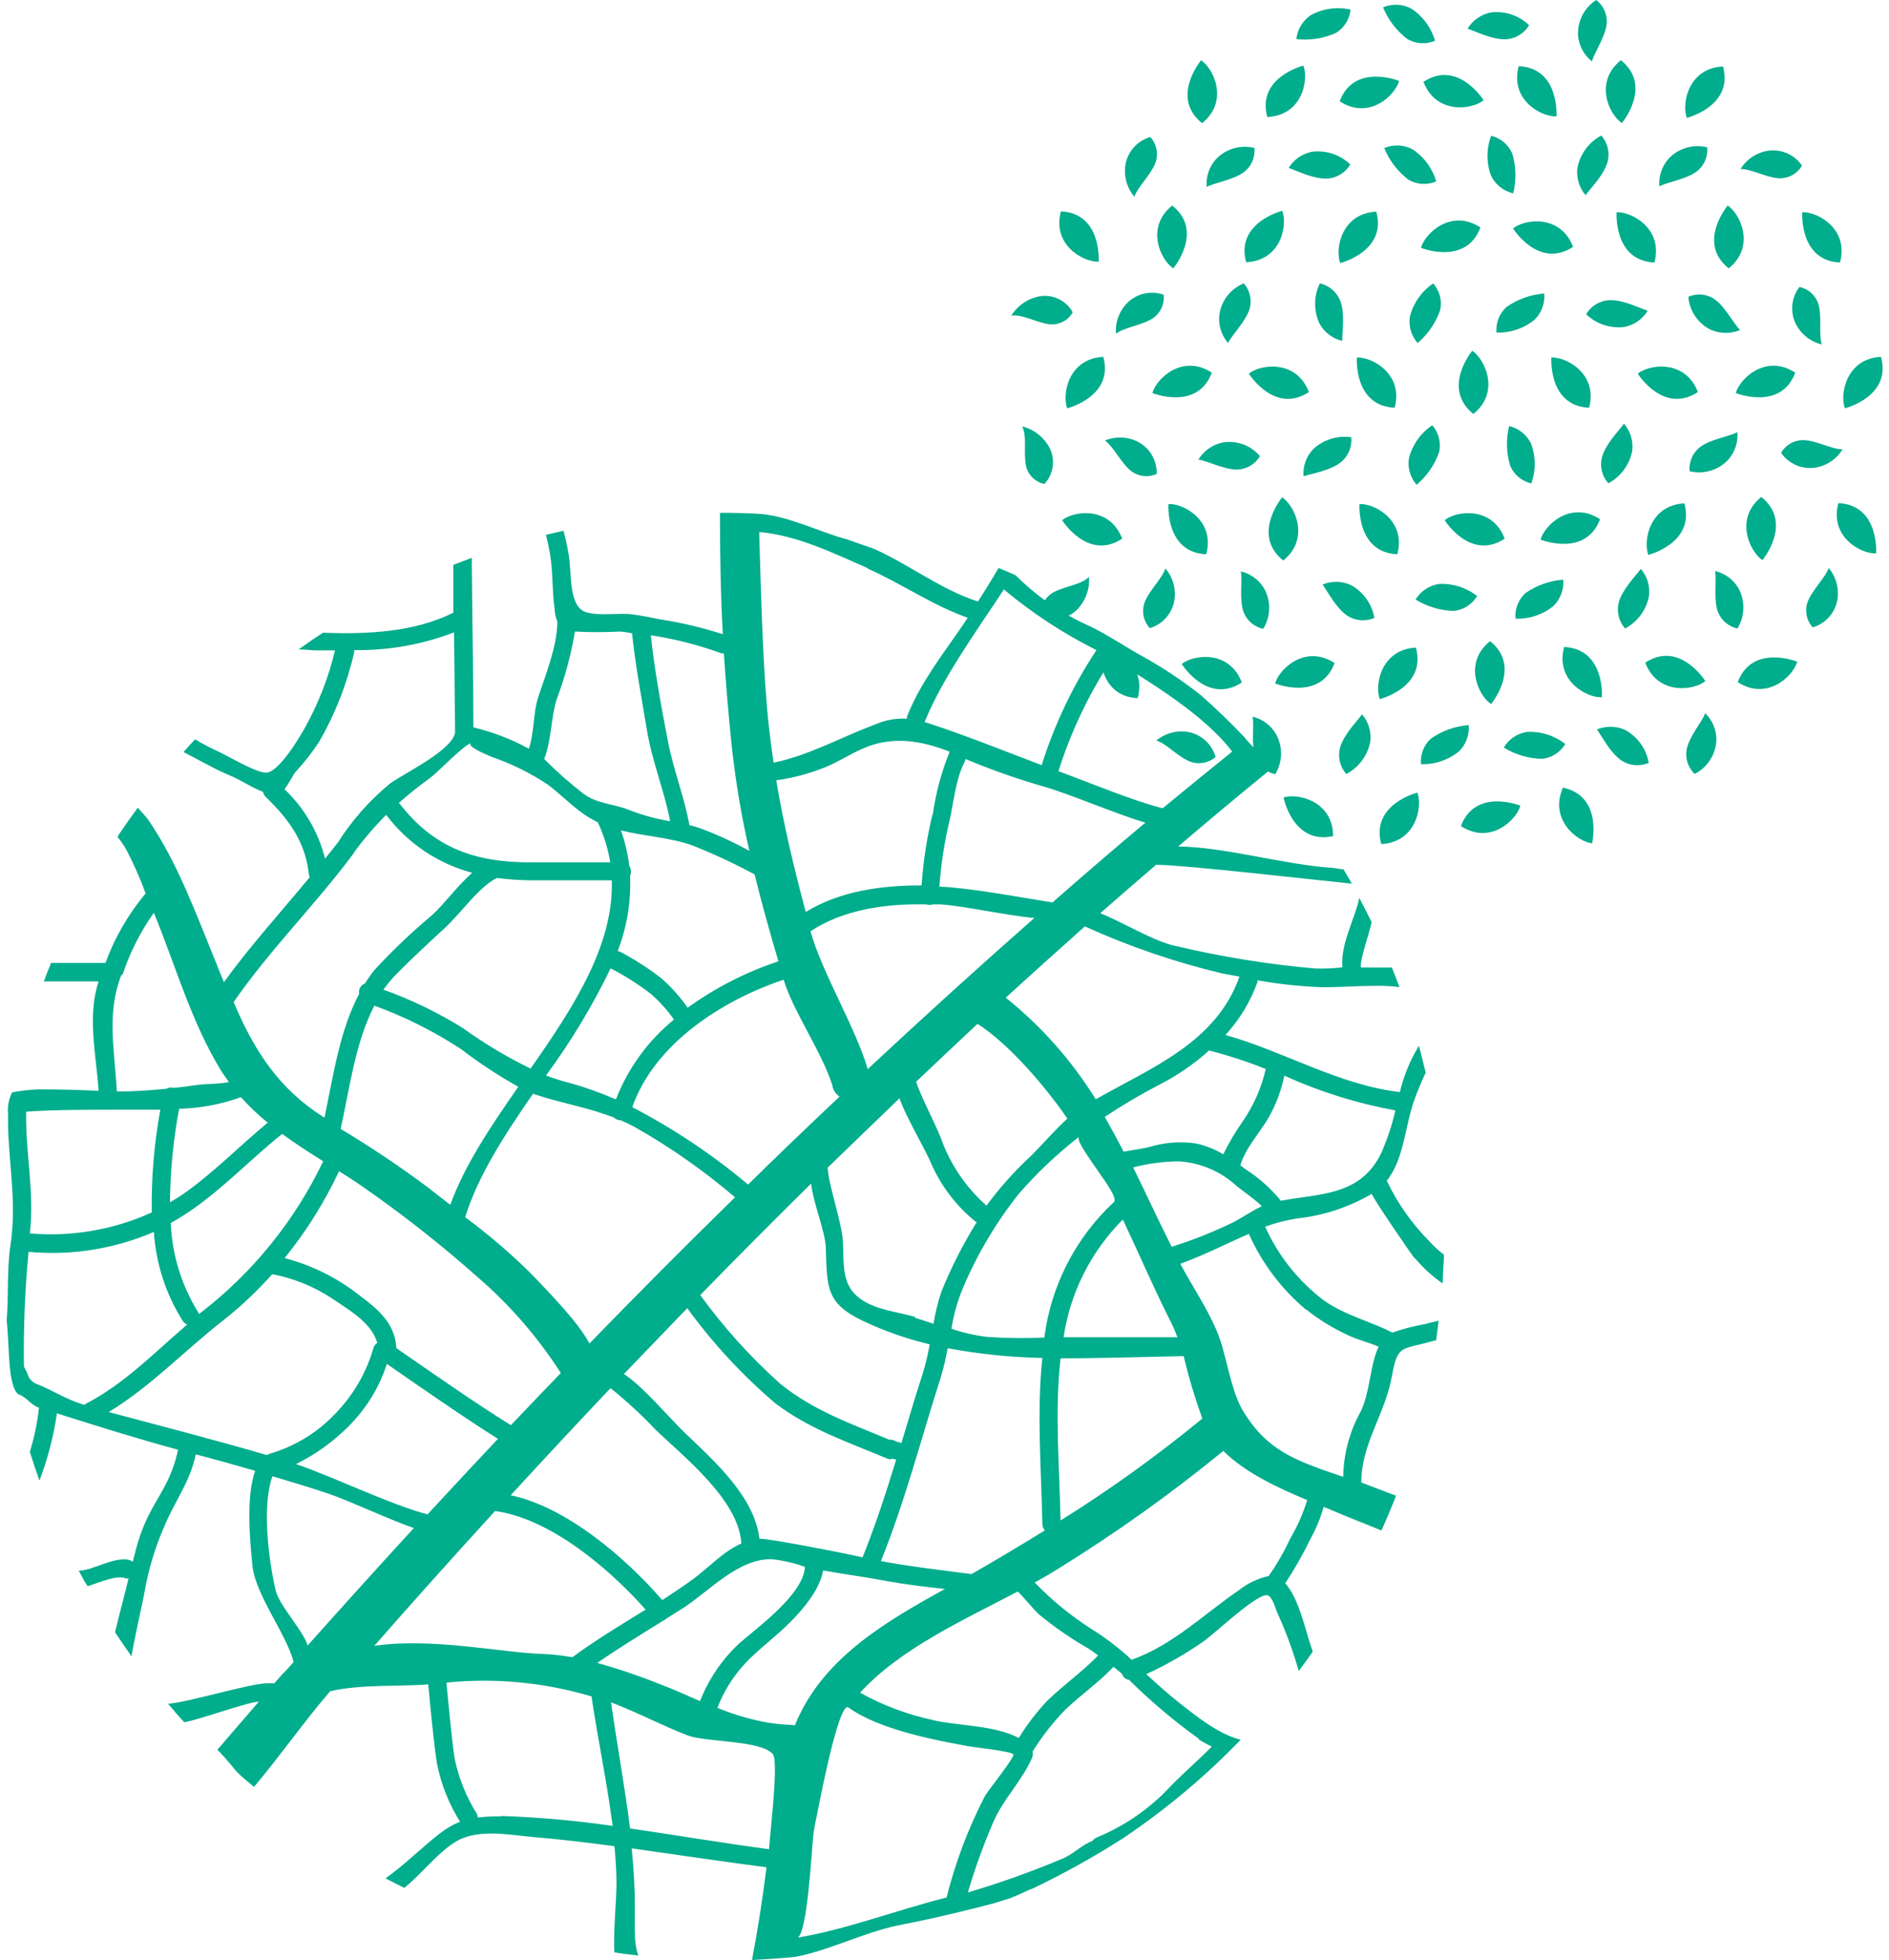 <svg width="269" height="279" viewBox="0 0 269 279" fill="none" xmlns="http://www.w3.org/2000/svg">
<path d="M182.6 30.01C182.6 30.01 175.9 31.68 177.46 37.33C182.46 37.09 183.37 32.04 182.6 30.01Z" fill="#00AD8C"/>
<path d="M182.779 113.52C182.779 113.52 184.109 120.29 189.839 119.02C189.839 114.07 184.839 112.86 182.779 113.52Z" fill="#00AD8C"/>
<path d="M201.84 112.83C201.84 112.83 195.14 114.5 196.7 120.15C201.64 119.91 202.6 114.86 201.84 112.83Z" fill="#00AD8C"/>
<path d="M216.509 114.691C216.509 114.691 210.099 112.1 208.039 117.59C212.179 120.31 215.929 116.781 216.509 114.691Z" fill="#00AD8C"/>
<path d="M226.719 120.05C226.719 120.05 228.309 113.33 222.569 112.12C220.569 116.63 224.569 119.8 226.719 120.05Z" fill="#00AD8C"/>
<path d="M173.12 107.75C172.626 108.179 172.025 108.467 171.381 108.583C170.737 108.699 170.073 108.639 169.46 108.41C167.72 107.72 166.06 105.82 164.66 105.41C165.78 104.487 167.212 104.029 168.66 104.13C169.688 104.206 170.666 104.597 171.463 105.251C172.26 105.904 172.835 106.787 173.11 107.78" fill="#00AD8C"/>
<path d="M181.561 110.2C180.913 110.061 180.311 109.757 179.815 109.317C179.319 108.877 178.946 108.317 178.731 107.69C178.161 105.86 178.621 103.42 178.381 102.02C179.078 102.188 179.734 102.496 180.308 102.926C180.883 103.355 181.363 103.898 181.721 104.52C182.207 105.402 182.45 106.398 182.423 107.405C182.397 108.412 182.103 109.394 181.571 110.25" fill="#00AD8C"/>
<path d="M191.721 110.19C191.276 109.686 190.962 109.081 190.805 108.427C190.648 107.774 190.654 107.091 190.821 106.44C191.361 104.56 193.121 102.83 193.961 101.69C194.419 102.222 194.759 102.844 194.961 103.516C195.163 104.188 195.22 104.895 195.131 105.59C194.94 106.563 194.536 107.48 193.946 108.276C193.356 109.071 192.596 109.726 191.721 110.19Z" fill="#00AD8C"/>
<path d="M202.35 108.78C202.289 108.102 202.386 107.42 202.635 106.786C202.883 106.153 203.275 105.586 203.78 105.13C205.366 104.024 207.221 103.365 209.15 103.22C209.208 103.907 209.113 104.599 208.873 105.245C208.633 105.892 208.253 106.477 207.76 106.96C206.235 108.199 204.313 108.846 202.35 108.78Z" fill="#00AD8C"/>
<path d="M214.141 106.41C214.495 105.817 214.977 105.31 215.551 104.926C216.125 104.542 216.777 104.291 217.461 104.19C219.422 104.086 221.355 104.698 222.901 105.91C222.553 106.494 222.073 106.989 221.5 107.355C220.927 107.722 220.277 107.949 219.601 108.02C217.669 107.985 215.782 107.428 214.141 106.41Z" fill="#00AD8C"/>
<path d="M227.41 103.84C228.056 103.57 228.75 103.439 229.45 103.454C230.149 103.47 230.837 103.632 231.47 103.93C232.335 104.411 233.083 105.079 233.657 105.885C234.231 106.691 234.618 107.615 234.79 108.59C234.175 108.859 233.502 108.973 232.833 108.92C232.163 108.868 231.516 108.652 230.95 108.29C229.33 107.2 228.23 104.99 227.41 103.84Z" fill="#00AD8C"/>
<path d="M242.82 101.52C243.332 102.013 243.738 102.605 244.013 103.26C244.288 103.915 244.427 104.619 244.42 105.33C244.383 106.338 244.077 107.319 243.533 108.17C242.99 109.02 242.23 109.711 241.33 110.17C240.848 109.715 240.492 109.144 240.296 108.512C240.099 107.879 240.07 107.207 240.21 106.56C240.65 104.7 242.31 102.84 242.82 101.56" fill="#00AD8C"/>
<path d="M156.631 92.231C156.631 92.231 156.151 99.121 162.011 99.38C163.311 94.6 158.801 92.13 156.631 92.231Z" fill="#00AD8C"/>
<path d="M168.279 94.52C168.279 94.52 171.939 100.38 176.839 97.15C175.079 92.51 169.979 93.15 168.279 94.52Z" fill="#00AD8C"/>
<path d="M181.58 97.29C181.58 97.29 187.98 99.88 190.05 94.39C185.9 91.68 182.16 95.2 181.58 97.29Z" fill="#00AD8C"/>
<path d="M196.48 99.52C196.48 99.52 203.18 97.85 201.63 92.19C196.68 92.43 195.72 97.49 196.48 99.52Z" fill="#00AD8C"/>
<path d="M212.331 100.22C212.331 100.22 216.771 94.93 212.191 91.269C208.331 94.37 210.521 99.019 212.331 100.22Z" fill="#00AD8C"/>
<path d="M228.119 99.26C228.119 99.26 228.599 92.37 222.739 92.1C221.439 96.88 225.949 99.36 228.119 99.26Z" fill="#00AD8C"/>
<path d="M242.849 96.96C242.849 96.96 239.189 91.1 234.289 94.33C236.049 98.96 241.149 98.33 242.849 96.96Z" fill="#00AD8C"/>
<path d="M255.931 94.19C255.931 94.19 249.521 91.61 247.461 97.1C251.601 99.81 255.351 96.28 255.931 94.19Z" fill="#00AD8C"/>
<path d="M260.379 80.81C261.322 81.922 261.802 83.354 261.719 84.81C261.658 85.837 261.282 86.82 260.641 87.626C260 88.431 259.127 89.019 258.139 89.31C257.698 88.824 257.398 88.228 257.271 87.585C257.144 86.942 257.196 86.276 257.419 85.66C258.089 83.92 259.959 82.23 260.419 80.82" fill="#00AD8C"/>
<path d="M244.23 81.28C244.922 81.444 245.573 81.745 246.145 82.166C246.717 82.587 247.199 83.119 247.56 83.73C248.047 84.614 248.289 85.612 248.263 86.621C248.236 87.629 247.942 88.613 247.41 89.47C246.763 89.327 246.162 89.02 245.667 88.579C245.171 88.138 244.797 87.577 244.58 86.95C244.01 85.13 244.47 82.68 244.23 81.28Z" fill="#00AD8C"/>
<path d="M233.66 80.981C234.115 81.512 234.453 82.132 234.653 82.802C234.853 83.472 234.91 84.177 234.82 84.871C234.631 85.842 234.228 86.759 233.64 87.555C233.052 88.35 232.294 89.005 231.42 89.471C230.976 88.968 230.661 88.365 230.504 87.713C230.348 87.061 230.353 86.38 230.52 85.731C231.06 83.85 232.81 82.121 233.66 80.981Z" fill="#00AD8C"/>
<path d="M222.61 82.519C222.668 83.207 222.574 83.898 222.333 84.545C222.093 85.192 221.713 85.777 221.22 86.26C219.695 87.497 217.773 88.14 215.81 88.07C215.751 87.392 215.849 86.71 216.097 86.077C216.345 85.444 216.736 84.876 217.24 84.419C218.827 83.317 220.682 82.66 222.61 82.519Z" fill="#00AD8C"/>
<path d="M210.35 84.85C209.999 85.432 209.519 85.925 208.947 86.291C208.374 86.657 207.725 86.886 207.05 86.96C205.115 86.92 203.225 86.361 201.58 85.34C201.94 84.753 202.423 84.251 202.996 83.869C203.57 83.487 204.219 83.235 204.9 83.13C206.865 83.027 208.801 83.638 210.35 84.85Z" fill="#00AD8C"/>
<path d="M195.72 87.96C195.104 88.229 194.432 88.343 193.762 88.29C193.093 88.238 192.446 88.022 191.88 87.66C190.26 86.56 189.16 84.36 188.34 83.21C188.985 82.94 189.68 82.809 190.379 82.825C191.079 82.84 191.767 83.002 192.4 83.3C193.265 83.781 194.012 84.449 194.587 85.255C195.161 86.061 195.548 86.985 195.72 87.96Z" fill="#00AD8C"/>
<path d="M179.879 89.52C179.232 89.379 178.631 89.075 178.136 88.635C177.64 88.196 177.266 87.636 177.049 87.01C176.469 85.18 176.939 82.73 176.699 81.34C177.391 81.503 178.042 81.804 178.614 82.225C179.186 82.646 179.668 83.178 180.029 83.79C180.516 84.672 180.758 85.668 180.732 86.675C180.705 87.682 180.411 88.664 179.879 89.52Z" fill="#00AD8C"/>
<path d="M163.72 89.4C163.28 88.914 162.98 88.318 162.853 87.675C162.727 87.032 162.777 86.367 163 85.75C163.67 84 165.54 82.31 165.95 80.91C166.904 82.016 167.389 83.452 167.3 84.91C167.241 85.939 166.865 86.925 166.224 87.732C165.583 88.54 164.709 89.129 163.72 89.42" fill="#00AD8C"/>
<path d="M155.079 82.12C155.193 83.589 154.762 85.048 153.869 86.22C153.252 87.075 152.356 87.687 151.335 87.951C150.315 88.216 149.234 88.117 148.279 87.67C148.206 87.027 148.319 86.376 148.605 85.795C148.89 85.213 149.336 84.726 149.889 84.39C151.469 83.46 154.019 83.25 155.079 82.12Z" fill="#00AD8C"/>
<path d="M151.25 74.05C151.25 74.05 154.91 79.91 159.8 76.68C158.04 72.04 152.94 72.68 151.25 74.05Z" fill="#00AD8C"/>
<path d="M166.39 71.75C166.39 71.75 165.91 78.64 171.77 78.9C173.07 74.12 168.56 71.65 166.39 71.75Z" fill="#00AD8C"/>
<path d="M182.591 70.79C182.591 70.79 178.151 76.08 182.731 79.79C186.601 76.68 184.401 72.03 182.591 70.79Z" fill="#00AD8C"/>
<path d="M193.599 71.75C193.599 71.75 193.119 78.64 198.979 78.9C200.279 74.12 195.769 71.65 193.599 71.75Z" fill="#00AD8C"/>
<path d="M205.721 74.05C205.721 74.05 209.381 79.91 214.271 76.68C212.521 72.04 207.411 72.68 205.721 74.05Z" fill="#00AD8C"/>
<path d="M219.381 76.81C219.381 76.81 225.791 79.4 227.851 73.91C223.701 71.2 219.961 74.72 219.381 76.81Z" fill="#00AD8C"/>
<path d="M234.72 78.99C234.72 78.99 241.42 77.32 239.86 71.66C234.92 71.9 233.96 76.96 234.72 78.99Z" fill="#00AD8C"/>
<path d="M250.97 79.74C250.97 79.74 255.41 74.45 250.82 70.74C246.96 73.84 249.16 78.49 250.97 79.74Z" fill="#00AD8C"/>
<path d="M267.17 78.78C267.17 78.78 267.65 71.89 261.79 71.62C260.49 76.4 265 78.88 267.17 78.78Z" fill="#00AD8C"/>
<path d="M262.401 63.95C261.641 65.192 260.43 66.092 259.021 66.46C258.026 66.722 256.974 66.67 256.01 66.312C255.045 65.954 254.214 65.308 253.631 64.46C253.959 63.893 254.434 63.426 255.006 63.107C255.579 62.788 256.226 62.63 256.881 62.65C258.751 62.74 260.941 64 262.401 63.96" fill="#00AD8C"/>
<path d="M247.411 61.52C247.469 62.227 247.384 62.939 247.161 63.612C246.937 64.286 246.58 64.907 246.111 65.439C245.422 66.177 244.55 66.717 243.583 67.005C242.616 67.293 241.59 67.319 240.611 67.079C240.545 66.419 240.651 65.754 240.917 65.146C241.183 64.538 241.601 64.009 242.131 63.609C243.681 62.489 246.131 62.179 247.411 61.52Z" fill="#00AD8C"/>
<path d="M231.261 60.31C231.717 60.84 232.057 61.46 232.259 62.13C232.46 62.8 232.519 63.505 232.431 64.2C232.242 65.171 231.839 66.088 231.251 66.884C230.662 67.68 229.904 68.334 229.031 68.8C228.584 68.299 228.268 67.695 228.111 67.043C227.954 66.39 227.961 65.709 228.131 65.06C228.671 63.18 230.421 61.45 231.261 60.31Z" fill="#00AD8C"/>
<path d="M214.879 60.64C215.551 60.796 216.179 61.099 216.72 61.526C217.261 61.952 217.701 62.493 218.009 63.11C218.711 64.945 218.728 66.972 218.059 68.82C217.401 68.664 216.788 68.359 216.267 67.927C215.747 67.495 215.333 66.948 215.059 66.33C214.5 64.481 214.448 62.515 214.909 60.64" fill="#00AD8C"/>
<path d="M203.95 60.52C204.399 61.032 204.723 61.643 204.896 62.302C205.07 62.961 205.088 63.652 204.95 64.32C204.317 66.144 203.205 67.764 201.73 69.01C201.275 68.49 200.942 67.876 200.755 67.212C200.568 66.547 200.532 65.85 200.65 65.169C201.161 63.27 202.339 61.619 203.97 60.52" fill="#00AD8C"/>
<path d="M192.429 62.24C192.494 62.907 192.393 63.579 192.137 64.198C191.881 64.817 191.476 65.364 190.959 65.79C189.419 67 186.959 67.37 185.629 67.79C185.574 67.092 185.665 66.391 185.898 65.731C186.13 65.072 186.499 64.468 186.979 63.96C187.701 63.283 188.565 62.778 189.509 62.48C190.452 62.183 191.45 62.1 192.429 62.24Z" fill="#00AD8C"/>
<path d="M179.42 64.93C179.086 65.501 178.611 65.977 178.04 66.311C177.469 66.646 176.822 66.828 176.16 66.84C174.24 66.84 172.06 65.63 170.65 65.42C171.023 64.816 171.512 64.292 172.089 63.878C172.665 63.464 173.319 63.169 174.01 63.01C175.001 62.821 176.025 62.899 176.976 63.236C177.927 63.574 178.77 64.158 179.42 64.93Z" fill="#00AD8C"/>
<path d="M164.72 67.46C164.123 67.728 163.464 67.829 162.814 67.751C162.164 67.674 161.547 67.421 161.03 67.02C159.58 65.84 158.55 63.54 157.34 62.71C158.685 62.152 160.192 62.134 161.55 62.66C162.508 63.036 163.327 63.699 163.894 64.558C164.462 65.417 164.75 66.431 164.72 67.46Z" fill="#00AD8C"/>
<path d="M145.551 60.7C146.986 61.048 148.243 61.913 149.081 63.13C149.703 63.981 150.008 65.022 149.945 66.073C149.881 67.125 149.451 68.121 148.731 68.89C148.097 68.762 147.513 68.454 147.049 68.004C146.584 67.554 146.259 66.98 146.111 66.35C145.711 64.55 146.301 62.06 145.551 60.7Z" fill="#00AD8C"/>
<path d="M151.971 58.12C151.971 58.12 158.671 56.45 157.111 50.8C152.161 51.04 151.201 56.09 151.971 58.12Z" fill="#00AD8C"/>
<path d="M164.1 55.95C164.1 55.95 170.5 58.54 172.57 53.05C168.42 50.33 164.68 53.86 164.1 55.95Z" fill="#00AD8C"/>
<path d="M177.84 53.19C177.84 53.19 181.5 59.04 186.39 55.81C184.64 51.18 179.53 51.81 177.84 53.19Z" fill="#00AD8C"/>
<path d="M193.22 50.89C193.22 50.89 192.74 57.78 198.6 58.04C199.9 53.26 195.39 50.79 193.22 50.89Z" fill="#00AD8C"/>
<path d="M209.66 49.93C209.66 49.93 205.22 55.22 209.81 58.93C213.67 55.82 211.47 51.17 209.66 49.93Z" fill="#00AD8C"/>
<path d="M220.92 50.89C220.92 50.89 220.43 57.78 226.29 58.04C227.59 53.26 223.08 50.79 220.92 50.89Z" fill="#00AD8C"/>
<path d="M233.221 53.19C233.221 53.19 236.881 59.04 241.781 55.81C240.021 51.18 234.921 51.81 233.221 53.19Z" fill="#00AD8C"/>
<path d="M247.18 55.95C247.18 55.95 253.59 58.54 255.65 53.05C251.5 50.33 247.76 53.86 247.18 55.95Z" fill="#00AD8C"/>
<path d="M262.72 58.12C262.72 58.12 269.42 56.45 267.86 50.8C262.92 51.04 261.96 56.09 262.72 58.12Z" fill="#00AD8C"/>
<path d="M259.431 49.04C258.016 48.698 256.787 47.824 256.001 46.6C255.445 45.732 255.171 44.714 255.216 43.685C255.26 42.656 255.622 41.666 256.251 40.85C256.892 40.984 257.483 41.291 257.962 41.737C258.442 42.182 258.79 42.751 258.971 43.38C259.461 45.19 258.971 47.66 259.431 49.04Z" fill="#00AD8C"/>
<path d="M247.82 46.97C247.165 47.247 246.461 47.39 245.75 47.39C245.039 47.39 244.335 47.247 243.68 46.97C242.767 46.541 241.986 45.876 241.415 45.045C240.844 44.214 240.504 43.246 240.43 42.24C241.038 41.973 241.704 41.868 242.365 41.934C243.025 42.001 243.657 42.237 244.2 42.62C245.74 43.75 246.8 46 247.82 47" fill="#00AD8C"/>
<path d="M234.641 44.23C234.277 44.827 233.791 45.341 233.216 45.739C232.641 46.137 231.988 46.41 231.301 46.54C230.318 46.661 229.321 46.562 228.381 46.249C227.442 45.936 226.584 45.417 225.871 44.73C226.212 44.153 226.689 43.668 227.261 43.319C227.833 42.971 228.482 42.768 229.151 42.73C231.151 42.66 233.301 43.79 234.641 44.24" fill="#00AD8C"/>
<path d="M219.911 41.77C219.97 42.459 219.877 43.152 219.636 43.8C219.396 44.449 219.015 45.036 218.521 45.52C216.996 46.758 215.074 47.405 213.111 47.34C213.047 46.662 213.144 45.979 213.392 45.345C213.641 44.711 214.034 44.144 214.541 43.69C216.127 42.583 217.982 41.923 219.911 41.779" fill="#00AD8C"/>
<path d="M204.09 40.34C204.541 40.85 204.867 41.458 205.04 42.116C205.214 42.774 205.231 43.464 205.09 44.13C204.46 45.958 203.348 47.582 201.87 48.83C201.416 48.311 201.082 47.697 200.896 47.032C200.709 46.368 200.673 45.67 200.79 44.99C201.296 43.091 202.472 41.44 204.1 40.34" fill="#00AD8C"/>
<path d="M187.95 40.34C188.604 40.487 189.211 40.792 189.72 41.227C190.229 41.663 190.624 42.217 190.87 42.84C191.54 44.68 191.14 47.11 191.13 48.53C190.449 48.367 189.809 48.063 189.253 47.638C188.696 47.212 188.235 46.675 187.9 46.06C187.482 45.163 187.269 44.184 187.278 43.194C187.286 42.205 187.516 41.229 187.95 40.34Z" fill="#00AD8C"/>
<path d="M177.12 40.34C177.559 40.834 177.864 41.433 178.005 42.079C178.147 42.725 178.121 43.397 177.93 44.03C177.32 45.85 175.51 47.56 174.88 48.83C174.416 48.291 174.067 47.665 173.852 46.987C173.637 46.31 173.562 45.597 173.63 44.89C173.751 43.889 174.139 42.938 174.753 42.138C175.367 41.338 176.184 40.717 177.12 40.34Z" fill="#00AD8C"/>
<path d="M165.719 41.94C165.788 42.591 165.679 43.249 165.404 43.844C165.13 44.439 164.7 44.949 164.159 45.32C162.589 46.32 160.079 46.6 158.919 47.5C158.806 46.053 159.258 44.62 160.179 43.5C160.832 42.704 161.714 42.129 162.706 41.854C163.697 41.578 164.75 41.615 165.719 41.96" fill="#00AD8C"/>
<path d="M144 44.95C144.766 43.689 145.975 42.758 147.39 42.34C148.391 42.013 149.474 42.045 150.454 42.43C151.434 42.815 152.25 43.529 152.76 44.45C152.444 45.017 151.971 45.48 151.398 45.783C150.825 46.087 150.176 46.218 149.53 46.16C147.71 45.99 145.53 44.66 144 44.95Z" fill="#00AD8C"/>
<path d="M156.451 37.25C156.451 37.25 156.941 30.36 151.081 30.09C149.781 34.87 154.291 37.34 156.451 37.25Z" fill="#00AD8C"/>
<path d="M167.079 38.2C167.079 38.2 171.519 32.91 166.929 29.26C163.069 32.36 165.269 37.01 167.079 38.2Z" fill="#00AD8C"/>
<path d="M190.85 37.45C190.85 37.45 197.55 35.78 195.99 30.13C191.04 30.37 190.08 35.42 190.85 37.45Z" fill="#00AD8C"/>
<path d="M202.35 35.28C202.35 35.28 208.76 37.87 210.82 32.38C206.67 29.66 202.93 33.19 202.35 35.28Z" fill="#00AD8C"/>
<path d="M215.461 32.52C215.461 32.52 219.121 38.37 224.011 35.14C222.261 30.51 217.151 31.14 215.461 32.52Z" fill="#00AD8C"/>
<path d="M230.211 30.21C230.211 30.21 229.731 37.1 235.591 37.37C236.891 32.59 232.381 30.12 230.211 30.21Z" fill="#00AD8C"/>
<path d="M246.03 29.26C246.03 29.26 241.59 34.55 246.17 38.2C250.03 35.1 247.84 30.45 246.03 29.26Z" fill="#00AD8C"/>
<path d="M256.65 30.21C256.65 30.21 256.17 37.1 262.02 37.37C263.33 32.59 258.82 30.12 256.65 30.21Z" fill="#00AD8C"/>
<path d="M247.84 24.08C248.602 22.84 249.812 21.941 251.22 21.57C252.215 21.308 253.266 21.36 254.231 21.718C255.196 22.076 256.026 22.722 256.61 23.57C256.282 24.137 255.806 24.604 255.234 24.923C254.662 25.241 254.014 25.399 253.36 25.38C251.49 25.28 249.36 24.02 247.84 24.06" fill="#00AD8C"/>
<path d="M236.299 26.52C236.244 25.813 236.331 25.102 236.554 24.429C236.777 23.756 237.133 23.134 237.599 22.6C238.29 21.864 239.165 21.325 240.133 21.038C241.102 20.752 242.129 20.728 243.109 20.97C243.175 21.629 243.069 22.293 242.803 22.899C242.537 23.506 242.119 24.033 241.589 24.43C240.029 25.55 237.589 25.87 236.299 26.52Z" fill="#00AD8C"/>
<path d="M225.791 27.78C225.336 27.249 224.998 26.628 224.798 25.958C224.599 25.288 224.541 24.584 224.631 23.89C224.82 22.919 225.223 22.002 225.811 21.206C226.399 20.41 227.158 19.756 228.031 19.29C228.475 19.792 228.79 20.396 228.947 21.048C229.104 21.7 229.098 22.381 228.931 23.03C228.391 24.91 226.641 26.64 225.791 27.78Z" fill="#00AD8C"/>
<path d="M215.47 27.52C214.797 27.364 214.168 27.06 213.627 26.631C213.085 26.203 212.646 25.659 212.34 25.04C211.65 23.199 211.65 21.171 212.34 19.33C212.997 19.489 213.609 19.796 214.129 20.227C214.649 20.659 215.063 21.204 215.34 21.82C215.9 23.672 215.952 25.641 215.49 27.52" fill="#00AD8C"/>
<path d="M204.511 25.83C203.884 26.097 203.204 26.215 202.524 26.175C201.844 26.135 201.182 25.939 200.591 25.6C199.051 24.431 197.852 22.87 197.121 21.08C197.758 20.81 198.447 20.684 199.139 20.712C199.831 20.739 200.507 20.92 201.121 21.24C202.769 22.312 203.975 23.942 204.521 25.83" fill="#00AD8C"/>
<path d="M192.28 23.42C191.939 23.997 191.462 24.482 190.89 24.83C190.318 25.179 189.669 25.382 189 25.42C187 25.49 184.85 24.36 183.51 23.91C183.874 23.313 184.359 22.799 184.935 22.401C185.51 22.003 186.162 21.73 186.85 21.6C187.833 21.479 188.83 21.578 189.769 21.891C190.709 22.204 191.567 22.723 192.28 23.41" fill="#00AD8C"/>
<path d="M178.63 21.06C178.698 21.719 178.593 22.384 178.327 22.991C178.06 23.597 177.641 24.124 177.11 24.52C175.56 25.64 173.11 25.95 171.83 26.61C171.772 25.903 171.858 25.192 172.081 24.518C172.304 23.845 172.661 23.223 173.13 22.69C173.818 21.953 174.691 21.412 175.658 21.125C176.625 20.839 177.651 20.816 178.63 21.06Z" fill="#00AD8C"/>
<path d="M163.821 19.52C164.261 20.006 164.56 20.602 164.687 21.245C164.814 21.888 164.764 22.553 164.541 23.17C163.871 24.92 162.001 26.61 161.541 28.01C160.596 26.898 160.117 25.466 160.201 24.01C160.262 22.982 160.639 21.999 161.279 21.194C161.92 20.388 162.794 19.8 163.781 19.51" fill="#00AD8C"/>
<path d="M171.04 8.58C171.04 8.58 166.6 13.88 171.18 17.53C175.04 14.43 172.85 9.78 171.04 8.58Z" fill="#00AD8C"/>
<path d="M185.61 9.34C185.61 9.34 178.91 11.01 180.47 16.66C185.47 16.42 186.38 11.37 185.61 9.34Z" fill="#00AD8C"/>
<path d="M199.239 11.52C199.239 11.52 192.839 8.93 190.779 14.42C194.919 17.14 198.659 13.61 199.239 11.52Z" fill="#00AD8C"/>
<path d="M211.271 14.27C211.271 14.27 207.611 8.42 202.711 11.65C204.471 16.28 209.571 15.65 211.271 14.27Z" fill="#00AD8C"/>
<path d="M221.64 16.57C221.64 16.57 222.13 9.68 216.27 9.42C214.97 14.2 219.48 16.67 221.64 16.57Z" fill="#00AD8C"/>
<path d="M230.96 17.52C230.96 17.52 235.4 12.23 230.82 8.57C226.95 11.68 229.15 16.33 230.96 17.52Z" fill="#00AD8C"/>
<path d="M240.21 16.78C240.21 16.78 246.91 15.11 245.36 9.46C240.41 9.7 239.45 14.75 240.21 16.78Z" fill="#00AD8C"/>
<path d="M226.72 8.76C226.159 8.319 225.693 7.769 225.349 7.144C225.006 6.518 224.792 5.83 224.72 5.12C224.657 4.114 224.863 3.11 225.317 2.211C225.77 1.311 226.455 0.548 227.3 0C227.829 0.401 228.244 0.933 228.505 1.543C228.766 2.153 228.864 2.821 228.79 3.48C228.53 5.38 227.07 7.39 226.69 8.76" fill="#00AD8C"/>
<path d="M208.98 4.09C209.344 3.491 209.829 2.975 210.404 2.575C210.979 2.175 211.632 1.901 212.32 1.77C213.304 1.651 214.301 1.753 215.241 2.067C216.18 2.382 217.037 2.902 217.75 3.59C217.407 4.167 216.928 4.65 216.354 4.999C215.781 5.348 215.13 5.551 214.46 5.59C212.46 5.66 210.32 4.53 208.98 4.08" fill="#00AD8C"/>
<path d="M196.949 1.05C197.586 0.78 198.276 0.654 198.967 0.681C199.659 0.709 200.336 0.89 200.949 1.21C202.597 2.282 203.803 3.911 204.349 5.8C203.723 6.07 203.043 6.19 202.362 6.15C201.681 6.11 201.019 5.911 200.429 5.57C198.887 4.402 197.689 2.841 196.959 1.05" fill="#00AD8C"/>
<path d="M192.319 1.36C192.256 2.038 192.034 2.693 191.673 3.271C191.312 3.849 190.821 4.335 190.239 4.69C188.475 5.48 186.531 5.784 184.609 5.57C184.68 4.883 184.901 4.221 185.257 3.63C185.613 3.038 186.096 2.533 186.669 2.15C188.396 1.213 190.402 0.933 192.319 1.36Z" fill="#00AD8C"/>
<path d="M201.556 179.158C202.68 180.518 203.99 181.711 205.448 182.704C205.448 181.352 205.597 179.983 205.63 178.614C204.854 178.024 204.136 177.361 203.486 176.635C201.017 174.141 198.987 171.247 197.483 168.076C200.023 164.876 200.056 160.16 201.49 156.333C201.969 155.064 202.463 153.86 203.024 152.705C202.727 151.419 202.397 150.149 202.068 148.879L201.936 149.077C200.75 151.059 199.877 153.212 199.346 155.459C190.672 154.453 182.855 149.671 174.51 147.329C176.509 145.154 178.057 142.603 179.061 139.825C179.077 139.732 179.077 139.637 179.061 139.545C182.102 140.087 185.177 140.418 188.264 140.534C190.688 140.534 193.211 140.353 195.619 140.336H195.982C197.085 140.314 198.187 140.375 199.28 140.518C198.934 139.578 198.588 138.654 198.209 137.731C197.549 137.731 194.267 137.731 193.789 137.731C193.657 136.461 194.976 133.014 195.322 131.266C194.762 130.111 194.168 128.957 193.558 127.803C193.145 130.326 190.82 134.399 191.166 137.698C189.859 137.856 188.541 137.911 187.225 137.863C180.56 137.274 173.946 136.205 167.435 134.663C164.483 134.102 159.651 131.15 156.682 129.996C159.337 127.671 161.992 125.362 164.631 123.102C168.573 123.102 188.66 125.411 192.502 125.79C192.123 125.098 191.727 124.422 191.315 123.745C190.82 123.745 190.276 123.581 189.666 123.531C182.888 123.102 174.526 120.579 167.781 120.497C172.179 116.736 176.577 113.07 180.975 109.497H181.222C180.018 108.062 178.765 106.66 177.478 105.291L177.214 104.945C175.252 102.883 173.19 100.888 171.046 98.991C168.395 96.896 165.576 95.02 162.619 93.384C161.613 92.84 160.64 92.246 159.683 91.652L157.474 90.35C156.517 89.791 155.532 89.285 154.522 88.832C150.846 87.109 147.498 84.759 144.626 81.889C143.813 81.526 143.005 81.18 142.202 80.85C141.246 82.499 139.976 84.511 139.267 85.633C133.841 83.868 129.487 80.355 124.424 78.112L120.598 76.777C116.623 75.705 112.352 73.478 108.196 73.148C106.382 73.049 104.551 73 102.721 73H102.523C102.523 78.327 102.622 85.006 102.935 90.284C100 89.336 96.995 88.625 93.947 88.156C92.66 87.909 91.391 87.628 90.104 87.463C88.125 87.2 85.421 87.711 83.507 87.166C80.951 86.408 81.43 81.774 81.001 79.069C80.811 77.885 80.558 76.713 80.242 75.556L77.752 76.133C77.983 77.073 78.181 78.013 78.346 78.97C78.758 81.543 78.609 84.181 78.989 86.721C79.001 87.323 79.129 87.917 79.368 88.469C79.368 88.568 79.368 88.634 79.368 88.733C79.269 92.197 77.719 95.973 76.63 99.272C75.921 101.465 76.086 104.351 75.311 106.577C72.825 105.217 70.168 104.197 67.412 103.543C67.412 95.495 67.23 87.463 67.181 79.415C66.306 79.729 65.432 80.075 64.558 80.421C64.558 82.681 64.558 84.957 64.558 87.216C59.05 89.97 52.404 90.317 45.989 90.069C44.812 90.839 43.658 91.63 42.525 92.444C43.317 92.444 44.092 92.559 44.818 92.576H47.704C46.796 96.41 45.364 100.1 43.449 103.543C42.806 104.714 39.788 109.859 37.957 109.991C36.506 110.074 32.135 107.419 30.898 106.891C29.831 106.397 28.79 105.847 27.782 105.242C27.221 105.835 26.66 106.446 26.132 107.056C28.425 108.227 30.733 109.579 32.927 110.47C34.18 110.981 35.862 112.119 37.462 112.729C37.505 112.993 37.632 113.236 37.825 113.422C41.123 116.621 43.515 119.837 43.993 124.537C44.024 124.649 44.063 124.76 44.108 124.867C40.019 129.814 35.632 134.647 31.888 139.809C31.492 138.869 31.096 137.912 30.717 136.923C27.88 130.012 25.324 122.888 21.152 116.753C20.805 116.258 20.195 115.631 19.618 114.972C18.711 116.209 17.82 117.479 16.946 118.765C16.887 118.898 16.816 119.025 16.732 119.144C17.167 119.661 17.559 120.212 17.903 120.793C18.99 122.855 19.938 124.987 20.739 127.176C18.274 130.118 16.337 133.466 15.017 137.071C14.897 137.052 14.774 137.052 14.654 137.071H7.282L6.886 138.044C6.804 138.225 6.738 138.407 6.655 138.605C6.573 138.803 6.375 139.33 6.243 139.71H14.044C12.395 144.657 13.697 150.132 14.044 155.278C11.834 155.163 7.661 155.047 5.435 155.08C4.188 155.114 2.946 155.258 1.724 155.509C1.242 156.467 1.042 157.542 1.147 158.609C1.032 164.464 2.335 170.154 1.642 176.008C1.642 176.454 1.51 176.915 1.477 177.344C0.949 181.055 1.263 184.238 0.949 187.965C1.378 191.643 1.065 197.233 2.598 198.47C3.753 198.833 4.38 200.004 5.55 200.383C5.321 202.515 4.885 204.619 4.248 206.667C4.676 208.035 5.138 209.404 5.616 210.757C6.799 207.67 7.634 204.462 8.107 201.191C13.813 203.005 19.536 204.787 25.357 206.37C24.12 212.175 21.432 213.659 19.668 219.464C19.371 220.404 19.156 221.377 18.909 222.334C18.828 222.264 18.739 222.203 18.645 222.153C16.6 221.328 13.219 223.604 11.224 223.587L12.015 225.088C12.147 225.269 12.296 225.5 12.477 225.797C14.374 225.204 16.666 224.148 17.936 224.692C18.056 224.715 18.179 224.715 18.299 224.692C18.018 226.012 16.765 230.629 16.386 232.344C17.144 233.499 17.919 234.653 18.727 235.775C19.107 233.317 20.377 227.875 20.591 226.572C21.142 223.405 22.072 220.315 23.362 217.37C24.928 213.544 27.006 211.136 27.88 207.029C30.717 207.772 33.537 208.563 36.341 209.371C35.038 212.934 35.566 219.118 35.945 222.862C36.374 227.067 40.761 232.526 41.816 236.599C39.557 239.139 41.272 237.094 39.062 239.617H38.072C35.632 239.617 26.858 242.322 23.939 242.536C24.681 243.427 25.44 244.301 26.231 245.159C28.227 244.862 35.549 242.19 36.852 242.24C36.192 242.982 31.608 248.325 30.964 249.067C34.015 252.267 32.745 251.591 36.176 254.361C39.755 250.139 43.333 245.01 47.011 240.755C51.2 239.716 57.78 240.096 60.98 239.766C61.26 242.718 61.755 248.012 62.217 250.997C62.795 253.952 63.913 256.775 65.515 259.325C63.222 260.216 61.557 261.865 58.671 264.339C57.465 265.419 56.204 266.437 54.894 267.39L57.566 268.742L58.308 268.115C60.386 266.285 62.711 263.382 65.136 262.03C68.269 260.282 72.788 261.238 76.251 261.535C80.028 261.848 83.755 262.31 87.499 262.805C87.663 264.537 87.779 266.268 87.795 268.033C87.795 270.358 87.317 275.174 87.482 277.928C88.582 278.093 89.719 278.241 90.896 278.373C90.467 276.988 90.352 276.609 90.401 271.859C90.411 268.94 90.263 266.022 89.956 263.118C96.338 264.009 102.737 264.982 109.152 265.807C108.608 270.193 107.932 274.58 107.091 279C109.185 278.901 111.263 278.769 113.308 278.555C118.124 277.615 122.857 275.174 127.623 274.135L130.245 273.607C133.973 272.849 137.568 271.958 141.229 271.018L143.868 270.21L144.461 269.946C145.369 269.633 146.111 269.154 147.001 268.857C151.488 266.722 155.834 264.304 160.013 261.618C166.047 257.561 171.636 252.879 176.687 247.649C173.504 246.89 170.321 244.252 167.913 242.388C166.264 241.085 164.73 239.683 163.229 238.315C166.051 237.027 168.75 235.487 171.294 233.713C172.943 232.625 179.259 226.506 180.579 227.117C181.271 227.479 181.618 228.98 181.915 229.623C183.13 232.293 184.144 235.049 184.949 237.869C185.625 236.962 186.285 236.039 186.945 235.115L186.598 234.093C185.889 232.015 184.949 227.496 183.019 225.385C184.361 223.35 185.567 221.229 186.631 219.036C187.425 217.6 188.05 216.079 188.495 214.5L189.534 214.929C191.909 215.968 194.333 216.875 196.724 217.865C197.466 216.215 198.159 214.566 198.802 212.917C197.796 212.538 194.465 211.268 193.855 211.037C193.855 205.446 197.268 201.34 198.241 195.749C199 191.428 199.676 192.121 203.667 190.999L204.508 190.785C204.64 189.861 204.756 188.921 204.871 187.998C204.228 188.146 203.601 188.295 202.958 188.476C201.367 188.757 199.8 189.165 198.274 189.696C195.092 188.047 191.529 187.256 188.495 185.095C184.884 182.359 182.02 178.757 180.166 174.623C181.62 174.087 183.122 173.694 184.652 173.452C188.43 173.058 192.079 171.86 195.355 169.939C195.157 170.055 200.93 178.498 201.441 179.125M180.265 152.079C179.665 154.786 178.545 157.351 176.967 159.632C175.921 161.117 174.995 162.683 174.196 164.316C172.983 163.584 171.657 163.06 170.271 162.765C168.062 162.446 165.809 162.621 163.675 163.277C162.487 163.557 161.25 163.722 160.013 163.936C159.156 162.287 158.265 160.638 157.325 158.989C159.882 157.288 162.53 155.73 165.258 154.321C167.758 153.033 170.081 151.425 172.168 149.539C174.877 150.227 177.537 151.092 180.133 152.128M138.327 224.066C134.022 223.505 129.701 223.027 125.446 222.218C128.926 213.577 131.12 204.951 133.956 196.095C134.371 194.726 134.702 193.333 134.946 191.923C139.397 192.75 143.909 193.214 148.436 193.308C147.611 201.026 148.288 209.206 148.436 216.974C148.446 217.3 148.575 217.611 148.799 217.848C145.336 219.992 141.839 222.07 138.359 224.066M144.956 226.572C146.094 227.677 147.15 229.112 148.024 229.871C150.192 231.647 152.503 233.241 154.934 234.637C155.445 234.95 155.907 235.297 156.385 235.643C154.126 237.985 151.438 239.865 149.096 242.141C147.576 243.756 146.228 245.525 145.072 247.418C141.773 245.554 135.902 245.653 132.752 244.829C129.156 244.049 125.694 242.743 122.478 240.953C128.217 234.67 137.189 230.629 144.956 226.539M56.444 191.906C56.246 188.427 53.954 186.448 51.151 184.37C48.014 181.893 44.398 180.096 40.53 179.092C43.603 175.297 46.206 171.144 48.281 166.723C49.172 167.284 50.062 167.845 50.969 168.455C56.989 172.595 62.745 177.106 68.203 181.962C72.713 185.88 76.639 190.423 79.863 195.452C77.472 197.909 75.113 200.4 72.755 202.874C68.104 200.02 60.914 195.007 56.444 191.906ZM70.908 204.82C67.543 208.393 64.201 211.977 60.881 215.572C55.537 214.17 47.192 210.097 42.146 208.415C44.938 207.045 47.48 205.217 49.666 203.005C52.155 200.528 54.016 197.492 55.092 194.149C59.396 197.151 66.455 202.032 70.908 204.82ZM40.183 161.413C42.047 162.782 43.993 164.035 46.022 165.305C41.956 173.816 35.931 181.243 28.441 186.975L28.326 187.058C28.287 186.943 28.237 186.833 28.177 186.728C25.826 182.919 24.497 178.568 24.318 174.095C30.305 170.797 34.889 165.635 40.183 161.413ZM24.203 171.16C24.245 166.688 24.681 162.229 25.506 157.834C28.511 157.762 31.485 157.206 34.312 156.185C35.483 157.494 36.757 158.708 38.122 159.813C34.23 163.029 30.668 166.674 26.578 169.626C25.802 170.187 25.011 170.681 24.219 171.143M115.518 168.504C115.683 170.83 117.514 175.299 117.596 177.558C117.778 183.314 117.596 185.524 122.956 188.064C125.977 189.489 129.139 190.594 132.389 191.362C132.155 192.733 131.835 194.088 131.433 195.419C130.361 198.718 129.355 202.115 128.365 205.43C128.254 205.376 128.138 205.332 128.019 205.298C127.689 205.298 127.343 205.001 126.997 204.951C126.887 204.935 126.776 204.935 126.667 204.951C121.175 202.659 115.832 200.812 111.098 196.969C106.866 193.182 103.051 188.952 99.719 184.353C104.93 179.01 110.191 173.721 115.502 168.488M83.92 191.23C82.469 188.361 78.23 184.04 75.839 181.517C72.846 178.536 69.638 175.78 66.24 173.271C68.104 167.284 71.897 161.495 75.905 155.69L76.169 155.789C79.978 157.059 83.738 157.636 87.433 159.088C87.701 159.339 88.054 159.48 88.422 159.483C89.097 159.769 89.758 160.088 90.401 160.44C95.464 163.308 100.241 166.655 104.667 170.434C97.663 177.295 90.748 184.238 83.92 191.263M130.278 187.454C127.623 186.678 124.242 186.448 122.033 184.502C119.823 182.556 120.185 179.653 120.037 176.8C119.889 173.947 118.042 169.016 117.86 166.212C121.268 162.914 124.688 159.615 128.118 156.317C128.118 156.564 128.266 156.812 128.365 157.043C129.108 159.038 131.515 163.244 132.406 165.173C133.804 168.545 136.013 171.519 138.838 173.831L139.085 173.98C137.127 177.127 135.444 180.438 134.055 183.875C133.556 185.364 133.181 186.892 132.934 188.443C132.06 188.146 131.186 187.849 130.278 187.586M133.874 161.759C133.198 159.978 131.037 155.872 130.46 153.992C133.362 151.232 136.276 148.483 139.201 145.746C143.571 148.5 148.865 154.651 151.998 159.236C150.184 160.885 148.7 162.65 146.902 164.464C144.537 166.636 142.388 169.033 140.487 171.621C137.458 168.959 135.183 165.546 133.89 161.726M123.583 152.227C121.752 146.043 117.068 138.522 115.419 132.569C120.119 129.452 126.189 128.611 131.911 128.743C132.211 128.842 132.535 128.842 132.835 128.743C133.214 128.743 133.61 128.743 133.973 128.743C137.156 128.94 143.752 130.392 147.298 130.672C139.382 137.643 131.499 144.789 123.649 152.112M132.785 115.928C131.991 119.25 131.472 122.631 131.235 126.038C125.512 126.038 119.691 126.813 114.743 129.814C113.094 123.663 111.61 117.495 110.538 111.08C112.948 110.743 115.307 110.112 117.563 109.2C119.41 108.425 121.01 107.386 122.824 106.577C127.046 104.697 131.169 105.423 135.21 106.99C135.21 106.99 135.21 106.99 135.21 107.089C134.052 109.924 133.254 112.894 132.835 115.928M118.553 154.668C118.696 155.255 119.055 155.768 119.559 156.103C115.161 160.237 110.818 164.409 106.53 168.62C101.451 164.357 95.921 160.663 90.038 157.603C93.205 148.615 102.704 142.447 111.593 139.462C112.946 143.981 117.217 150.05 118.586 154.684M87.647 156.482C85.508 155.543 83.303 154.76 81.05 154.14C79.932 153.855 78.831 153.508 77.752 153.101C81.281 148.309 84.362 143.203 86.954 137.846C88.97 138.876 90.886 140.091 92.677 141.474C93.92 142.557 95.028 143.786 95.975 145.135C92.295 148.131 89.454 152.029 87.729 156.449M75.69 152.177C72.307 150.545 69.073 148.619 66.026 146.422C62.429 144.165 58.597 142.307 54.597 140.881C55.158 140.09 55.782 139.346 56.461 138.654C58.654 136.428 61.013 134.251 63.305 132.14C65.597 130.029 68.253 126.186 70.759 124.982C72.308 125.18 73.866 125.29 75.427 125.312C75.52 125.32 75.614 125.32 75.707 125.312C75.795 125.322 75.883 125.322 75.971 125.312H87.119C87.433 134.548 81.627 143.453 75.575 152.079M65.68 149.357C68.256 151.335 70.973 153.121 73.81 154.701C69.885 160.341 66.125 165.915 64.13 171.506C63.058 170.698 62.002 169.857 60.963 169.049C56.958 166.056 52.802 163.271 48.512 160.704C49.782 154.965 50.573 148.434 53.311 143.156C57.66 144.738 61.81 146.819 65.68 149.357ZM86.954 197.613C89.201 199.418 91.322 201.374 93.304 203.467C97.427 207.442 105.194 213.494 105.574 219.712C103.034 220.817 100.873 223.192 98.713 224.775C97.278 225.83 95.794 226.803 94.31 227.776C89.049 221.691 80.588 214.484 72.722 212.851C77.383 207.772 82.106 202.709 86.888 197.662M94.343 230.745C94.537 230.686 94.714 230.578 94.854 230.431L97.113 229.013C100.989 226.556 105.112 221.806 109.96 221.955C111.553 222.137 113.119 222.503 114.628 223.043C114.397 227.133 107.371 231.998 105.145 234.06C102.749 236.322 100.884 239.087 99.686 242.157C97.856 241.366 96.008 240.508 93.996 239.749C91.074 238.577 88.09 237.564 85.058 236.715C88.109 234.604 91.226 232.707 94.376 230.745M108.146 219.085C107.503 213.115 101.715 207.97 97.625 204.061C95.283 201.818 91.556 197.349 88.851 195.584C91.819 192.495 94.826 189.372 97.872 186.217C101.506 191.225 105.725 195.781 110.439 199.789C115.386 203.517 120.845 205.314 126.37 207.64C126.485 207.688 126.608 207.712 126.733 207.712C126.857 207.712 126.981 207.688 127.096 207.64C127.267 207.701 127.443 207.745 127.623 207.772C126.188 212.439 124.704 217.056 122.824 221.707C122.824 221.608 109.631 218.986 108.163 219.036M140.437 190.29C138.753 190.083 137.095 189.702 135.49 189.152C135.796 187.146 136.35 185.185 137.139 183.314C139.179 178.498 141.865 173.982 145.121 169.89C147.703 166.933 150.564 164.232 153.664 161.825C153.153 162.287 155.313 165.124 156.962 167.564C158.133 169.214 159.057 170.747 158.612 171.127C153.16 176.198 149.658 183.02 148.716 190.406C145.918 190.532 143.115 190.494 140.322 190.29M151.025 193.358C156.88 193.358 162.784 193.16 168.556 193.044C169.276 196.054 170.162 199.022 171.211 201.933C164.804 207.203 158.061 212.051 151.025 216.446C150.877 208.926 150.168 200.911 151.025 193.358ZM151.454 190.373C152.393 184.02 155.354 178.139 159.898 173.6C162.355 178.812 164.549 183.924 166.775 188.262C167.109 188.944 167.406 189.643 167.666 190.356C162.267 190.356 156.863 190.356 151.454 190.356M166.857 177.493C165.01 173.848 163.246 169.989 161.366 166.179C163.52 165.618 165.736 165.33 167.962 165.322C170.99 165.532 173.857 166.765 176.093 168.818C176.769 169.395 178.649 170.665 179.688 171.704C178.253 172.38 176.868 173.353 175.516 174.046C172.702 175.407 169.791 176.559 166.808 177.493M174.064 138.572L176.505 139.017C173.207 148.401 163.938 151.996 156.039 156.482C152.618 150.969 148.285 146.078 143.225 142.018C146.985 138.588 150.739 135.207 154.489 131.876C160.8 134.737 167.372 136.985 174.114 138.588M149.871 128.462C145.517 127.77 137.964 126.368 133.89 126.219H133.775C133.996 123.035 134.482 119.874 135.226 116.769C135.82 114.164 136.084 110.931 137.337 108.524C137.424 108.378 137.474 108.214 137.485 108.045C141.107 109.561 144.813 110.866 148.584 111.954C152.477 113.059 159.205 115.994 163.114 117.099C158.694 120.793 154.291 124.587 149.92 128.429M158.348 93.796C163.839 97.095 171.673 101.927 175.466 106.99C172.168 109.65 168.869 112.339 165.571 115.054C161.498 114.065 154.637 111.212 150.728 109.777C152.515 104.122 155.079 98.744 158.348 93.796ZM142.944 83.901C146.993 87.283 151.42 90.183 156.138 92.543C152.786 97.611 150.16 103.123 148.337 108.919C142.977 106.891 137.65 104.73 132.258 102.966L131.697 102.801V102.718C134.187 96.534 139.217 89.607 142.961 83.901M123.533 80.933C128.481 83.109 132.604 86.094 137.815 87.942C134.748 92.543 131.219 96.798 129.157 102.009C129.15 102.108 129.15 102.207 129.157 102.306C127.661 102.217 126.165 102.476 124.787 103.065C119.608 104.994 115.386 107.468 110.158 108.573C109.779 105.918 109.433 103.246 109.202 100.475C108.575 93.005 108.328 83.39 108.113 75.738C113.473 76.183 118.652 78.739 123.583 80.883M110.818 136.857C106.208 138.384 101.858 140.609 97.921 143.453C96.824 141.864 95.527 140.423 94.062 139.165C92.262 137.793 90.354 136.568 88.356 135.504C88.228 135.453 88.096 135.414 87.96 135.389C89.281 131.964 89.882 128.303 89.725 124.636C89.825 124.414 89.866 124.171 89.846 123.928C89.826 123.686 89.745 123.453 89.609 123.251C89.404 121.529 89.006 119.836 88.422 118.204C91.721 119.045 95.233 119.177 98.515 120.315C101.573 121.525 104.558 122.913 107.454 124.471C108.476 128.627 109.631 132.717 110.851 136.857M102.754 93.005C102.863 93.021 102.974 93.021 103.083 93.005C103.38 97.545 103.765 102.059 104.238 106.544C104.783 111.447 105.609 116.315 106.712 121.123C104.518 119.914 102.242 118.861 99.9 117.973C99.334 117.765 98.755 117.589 98.169 117.446C97.443 113.405 95.909 109.628 95.134 105.604C94.178 100.657 93.205 95.412 92.677 90.432C96.108 90.95 99.479 91.811 102.737 93.005M79.335 99.371C80.485 96.304 81.335 93.134 81.875 89.904C84.001 90.013 86.131 90.013 88.257 89.904C88.818 89.904 89.428 90.053 90.005 90.152C90.484 94.753 91.374 99.42 92.133 103.972C92.891 108.523 94.607 112.548 95.431 116.901C93.388 116.567 91.386 116.014 89.461 115.252C87.334 114.411 85.008 114.428 83.095 112.993C81.12 111.468 79.247 109.815 77.488 108.045C78.543 105.407 78.445 102.141 79.302 99.436M69.836 107.682C72.752 108.664 75.525 110.028 78.082 111.739C80.605 113.685 82.271 115.681 85.124 117.05C85.981 118.859 86.581 120.78 86.905 122.756H76.02C75.927 122.748 75.833 122.748 75.74 122.756C75.652 122.747 75.564 122.747 75.476 122.756C67.675 122.756 61.771 120.711 56.89 114.378C56.89 114.378 56.89 114.378 56.791 114.296C58.127 113.108 59.545 111.987 61.128 110.832C62.447 109.876 65.68 106.363 67.082 105.753C66.34 106.182 69.176 107.402 69.902 107.682M40.464 112.399C41.107 111.624 41.75 110.255 42.113 109.859C43.319 108.544 44.421 107.138 45.411 105.654C47.71 101.679 49.4 97.382 50.425 92.906C50.441 92.785 50.441 92.663 50.425 92.543C55.287 92.619 60.118 91.763 64.657 90.02L64.806 104.12C64.806 104.12 64.806 104.236 64.806 104.285C64.344 106.874 57.566 110.057 55.537 111.542C52.644 113.921 50.144 116.743 48.133 119.903C47.539 120.678 46.912 121.453 46.285 122.228C45.342 118.444 43.333 115.01 40.497 112.333M50.392 121.371C51.785 119.463 53.323 117.665 54.993 115.994C58.038 120.038 62.354 122.942 67.246 124.24C65.202 126.021 63.387 128.545 61.557 130.243C58.642 132.68 55.888 135.302 53.311 138.093C52.823 138.7 52.377 139.339 51.975 140.006C51.683 140.105 51.438 140.307 51.286 140.575C51.134 140.843 51.086 141.157 51.151 141.458C48.347 146.735 47.44 153.282 46.203 159.104L44.818 158.181C38.947 154.041 35.846 148.698 33.273 142.645C38.402 135.207 45.114 128.578 50.458 121.338M17.474 138.671C18.518 135.556 20.013 132.611 21.91 129.93C25.011 137.467 27.221 145.449 31.459 152.375C31.822 152.953 32.218 153.464 32.597 154.025C31.113 154.354 29.299 154.255 27.88 154.47C26.825 154.635 25.786 154.75 24.747 154.866C24.578 154.809 24.4 154.79 24.223 154.81C24.046 154.83 23.876 154.889 23.724 154.981C21.894 155.163 20.063 155.294 18.183 155.36C17.672 155.36 17.144 155.36 16.633 155.36C16.353 149.671 15.132 144.426 17.243 138.869M3.736 158.246C7.546 157.966 13.071 157.966 17.045 157.966C18.695 157.966 20.739 157.966 22.834 157.966C21.945 162.79 21.536 167.69 21.613 172.594C16.177 175.064 10.197 176.092 4.248 175.579C4.94 169.791 3.604 164.035 3.72 158.246M11.966 199.971C9.212 199.13 7.727 198.008 5.369 197.068C5.019 196.963 4.702 196.769 4.448 196.507C4.194 196.244 4.012 195.921 3.918 195.568C3.819 195.287 3.407 194.578 3.407 194.496C3.329 189.056 3.549 183.617 4.066 178.202C10.158 178.767 16.294 177.791 21.91 175.365C22.203 179.871 23.62 184.231 26.033 188.047C26.179 188.28 26.4 188.454 26.66 188.542C21.976 192.55 17.771 196.953 12.18 199.855C12.128 199.89 12.078 199.929 12.032 199.971M15.495 200.993C21.564 197.316 26.396 192.121 31.987 187.8C34.418 185.862 36.68 183.721 38.749 181.401H38.864C41.806 181.971 44.612 183.102 47.127 184.732C49.534 186.382 52.899 188.212 53.723 191.164C53.487 191.31 53.307 191.531 53.212 191.791C52.216 195.303 50.369 198.514 47.836 201.142C45.279 203.881 42.032 205.881 38.435 206.931C38.278 206.974 38.128 207.041 37.99 207.128C30.503 204.935 22.949 203.005 15.429 200.993M43.828 234.291C43.251 232.196 39.771 228.584 39.26 226.407C38.287 222.284 37.248 214.434 38.798 210.146C41.569 210.971 44.356 211.796 47.044 212.719C49.732 213.643 55.867 216.496 58.935 217.518C53.789 223.125 48.732 228.716 43.762 234.291M53.294 234.291C58.913 227.892 64.646 221.493 70.495 215.094C78.346 216.166 86.723 223.241 91.935 229.129C88.422 231.305 84.86 233.433 81.512 235.907C80.013 235.64 78.498 235.48 76.977 235.428C71.551 235.247 61.276 233.07 53.311 234.291M71.337 258.567C70.234 258.535 69.132 258.59 68.038 258.731C68.03 258.523 67.974 258.32 67.873 258.138C66.374 255.738 65.313 253.091 64.74 250.321C64.311 247.533 63.849 242.322 63.569 239.518C70.335 238.839 77.169 239.455 83.705 241.333L84.233 241.481C84.926 246.247 86.047 251.838 86.773 256.621C86.938 257.742 87.086 258.88 87.251 259.919C81.976 259.156 76.663 258.683 71.337 258.501M109.515 263.234C102.918 262.36 96.322 261.238 89.725 260.282C88.999 254.576 87.845 248.111 87.004 242.322C90.698 243.724 94.26 245.62 97.872 247.022C100.494 248.028 108.394 247.698 110.059 249.71C110.999 250.832 109.367 263.201 109.548 263.234M109.383 245.225C106.907 244.782 104.485 244.074 102.16 243.114C103.063 240.761 104.412 238.604 106.134 236.764C108.113 234.67 110.505 232.971 112.533 230.91C114.298 229.129 116.739 226.341 117.217 223.554C120.235 224.099 123.302 224.494 126.32 225.072C129.025 225.566 131.763 225.88 134.566 226.193L133.461 226.803C124.506 231.751 116.722 236.896 113.193 245.604C112.434 245.456 111.775 245.604 109.449 245.225M113.506 275.85C114.991 275.586 115.617 262.755 115.799 261.453C115.799 260.892 116.26 258.666 116.821 255.944C117.976 250.222 119.806 242.306 120.829 243.064C125.413 246.363 133.775 247.797 137.947 248.589C138.64 248.721 144.132 249.298 144.313 249.743C144.494 250.189 140.685 254.889 140.24 255.697C137.874 260.275 136.047 265.112 134.797 270.111C127.788 271.859 120.532 274.679 113.358 275.867M170.634 247.566C171.252 247.962 171.897 248.315 172.564 248.622C170.42 250.815 168.012 252.811 165.967 255.037C163.218 257.791 159.957 259.981 156.369 261.486C156.072 261.618 155.676 261.815 155.577 262.046C153.928 262.689 152.773 264.025 151.207 264.619C146.841 266.455 142.375 268.047 137.832 269.385C138.83 265.983 140.036 262.645 141.443 259.391C142.862 256.093 145.484 253.569 146.935 250.304C147.079 250.007 147.114 249.668 147.034 249.348C148.37 247.195 149.935 245.193 151.701 243.378C153.911 241.267 156.468 239.502 158.562 237.276C158.974 237.605 159.387 237.919 159.766 238.265C159.832 238.491 159.962 238.692 160.141 238.844C160.319 238.997 160.539 239.093 160.772 239.123C163.882 242.195 167.229 245.019 170.783 247.566M183.745 218.986C182.88 220.861 181.848 222.655 180.661 224.346C179.109 224.695 177.655 225.388 176.406 226.374C171.343 229.854 167.039 234.159 161.151 236.27C159.379 234.62 157.451 233.145 155.396 231.866C152.461 229.994 149.759 227.78 147.348 225.269C148.42 224.676 149.442 224.082 150.432 223.472C158.725 218.359 166.669 212.701 174.213 206.535C177.297 209.652 182.013 211.796 186.153 213.544C185.559 215.449 184.752 217.28 183.745 219.003M185.972 186.382C187.807 187.843 189.811 189.077 191.942 190.059C193.31 190.719 194.91 191.082 196.328 191.708C195.108 194.133 195.141 198.058 193.789 200.894C192.19 203.749 191.328 206.957 191.282 210.229C184.256 207.871 180.463 206.436 177.099 200.993C175.598 198.569 175.004 195.056 174.13 191.972C174.035 191.551 173.908 191.138 173.751 190.735C173.586 190.241 173.405 189.762 173.207 189.301C171.772 186.002 169.777 183.083 168.078 179.9C171.376 178.713 174.675 177.014 177.841 175.645C179.701 179.809 182.481 183.497 185.972 186.431M182.409 170.929C180.969 169.171 179.26 167.652 177.346 166.426L176.637 165.899C177.247 163.557 179.49 161.133 180.645 159.104C181.709 157.242 182.467 155.221 182.888 153.118C187.936 155.411 193.248 157.072 198.703 158.065C198.238 160.125 197.576 162.135 196.724 164.068C193.772 170.352 187.67 169.89 182.409 170.929Z" fill="#00AD8C"/>
</svg>
